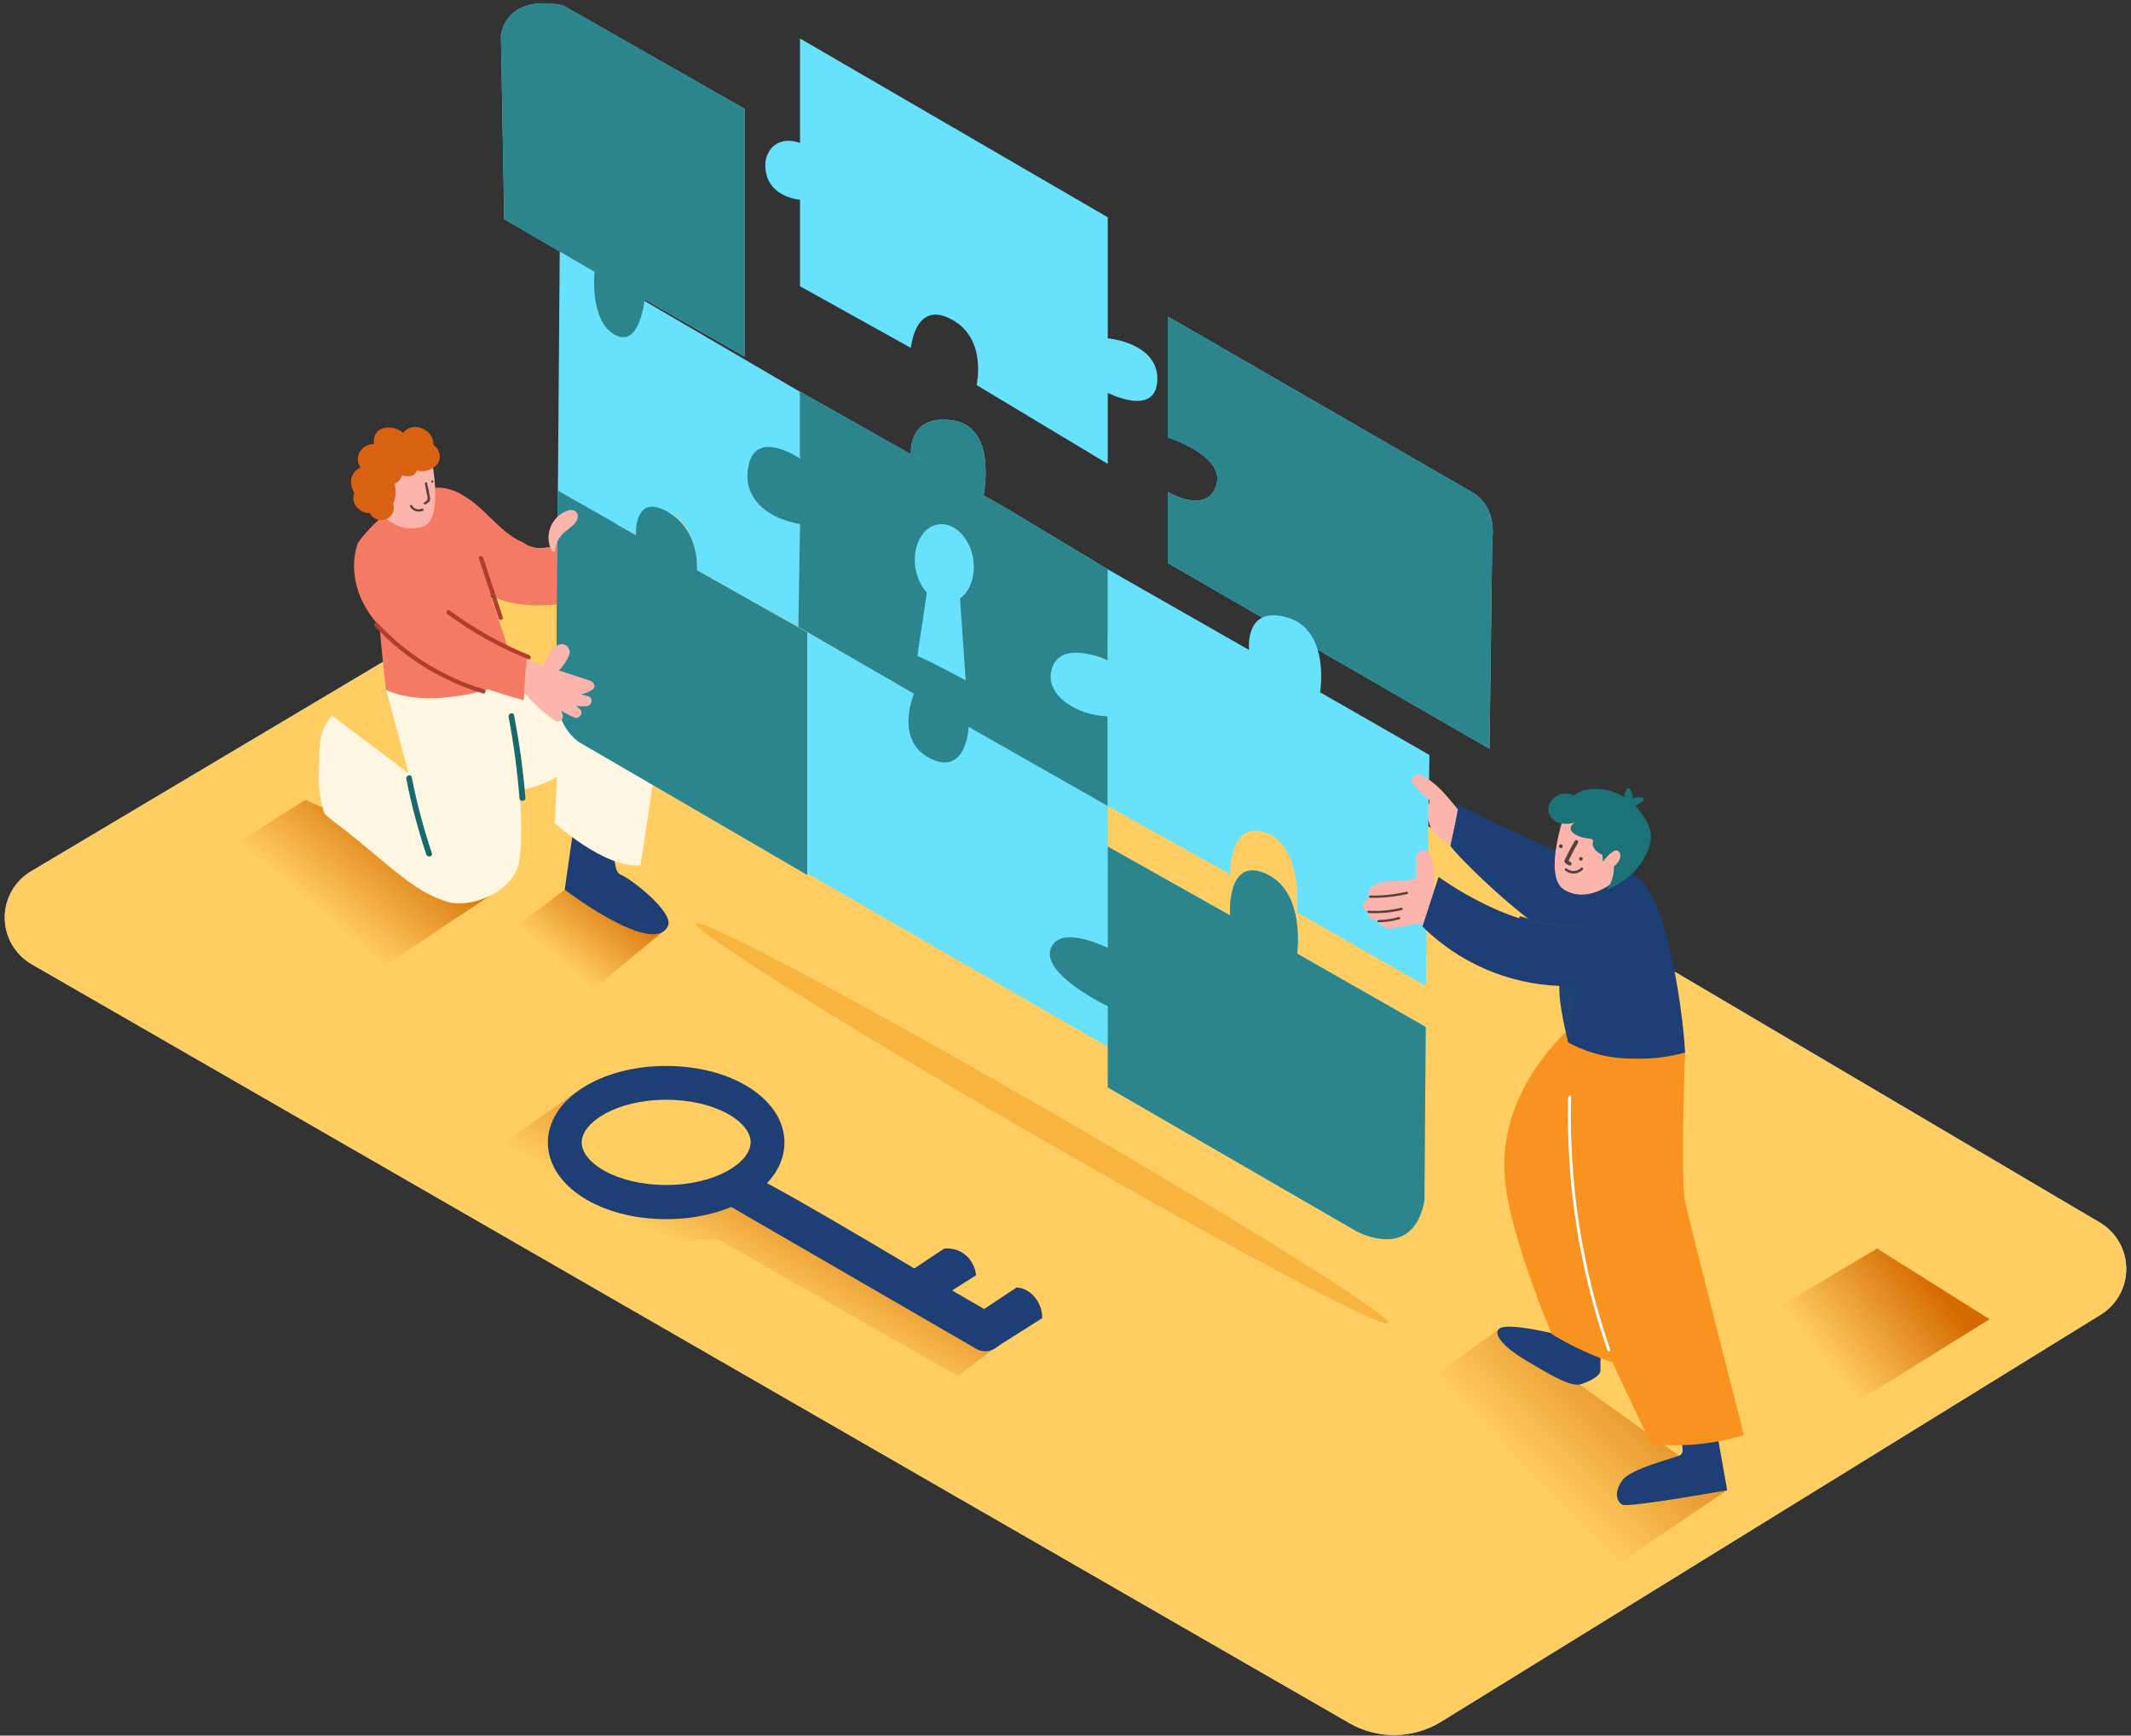 <svg width="356" height="290" viewBox="0 0 356 290" fill="none" xmlns="http://www.w3.org/2000/svg">
<rect x="0" y="0" width="356" height="290" fill="#333333" stroke="none"/>
<path d="M5.169 145.59L123.169 75.36C124.556 74.54 126.138 74.107 127.749 74.107C129.36 74.107 130.942 74.54 132.329 75.36L350.799 204.27C352.13 205.059 353.234 206.178 354.006 207.519C354.778 208.859 355.192 210.376 355.207 211.923C355.222 213.47 354.838 214.994 354.092 216.349C353.347 217.705 352.264 218.845 350.949 219.66L240.779 287.66C238.474 289.085 235.826 289.859 233.116 289.899C230.406 289.94 227.736 289.245 225.389 287.89L5.279 161.1C3.924 160.315 2.796 159.189 2.009 157.834C1.222 156.48 0.802 154.943 0.791 153.376C0.78 151.81 1.178 150.267 1.946 148.902C2.714 147.536 3.825 146.394 5.169 145.59Z" fill="#6DE2FC"/>
<path d="M5.169 145.6L123.169 75.37C124.556 74.55 126.138 74.117 127.749 74.117C129.36 74.117 130.942 74.55 132.329 75.37L350.799 204.28C352.13 205.069 353.234 206.188 354.006 207.528C354.778 208.869 355.192 210.386 355.207 211.932C355.222 213.479 354.838 215.004 354.092 216.359C353.347 217.714 352.264 218.855 350.949 219.67L240.779 287.67C238.474 289.095 235.826 289.869 233.116 289.909C230.406 289.95 227.736 289.255 225.389 287.9L5.279 161.11C3.924 160.324 2.796 159.199 2.009 157.844C1.222 156.489 0.802 154.953 0.791 153.386C0.78 151.819 1.178 150.277 1.946 148.911C2.714 147.546 3.825 146.404 5.169 145.6Z" fill="#FFCD62"/>
<path d="M93.4 90.43C93.026 90.729 92.617 90.981 92.18 91.18C92.19 91.209 92.192 91.239 92.188 91.27C92.183 91.3 92.171 91.329 92.154 91.354C92.137 91.379 92.114 91.4 92.087 91.414C92.061 91.429 92.031 91.438 92 91.439H91.35C90.664 91.601 89.951 91.612 89.26 91.47C88.569 91.328 87.918 91.038 87.35 90.62C86.391 90.198 85.49 89.653 84.67 88.999C82.67 87.419 80.67 85.079 78.4 83.439C78.4 83.9 78.46 84.359 78.51 84.799L79 89.209L79.87 97.029C79.87 97.169 79.87 97.579 79.94 97.699C83.72 102.579 94.09 100.859 94.09 100.859C94.09 100.859 100.23 84.999 93.4 90.43Z" fill="#F47A63"/>
<path d="M250.66 221.881L223.82 241.481L263.19 266.101L288.54 249.001" fill="url(#paint0_linear_9782_12244)"/>
<path d="M94.331 148.66L82.131 157.9L96.401 167.53L110.681 155.72" fill="url(#paint1_linear_9782_12244)"/>
<path d="M50.99 133.641L29.34 147.411L59.17 164.741L84.18 148.111" fill="url(#paint2_linear_9782_12244)"/>
<path d="M103 139.36C103 139.36 101.91 145.43 103.68 146.14C105.45 146.85 112.68 152.48 111.58 154.74C109.11 159.92 94.34 148.66 94.34 148.66L96.17 135.82" fill="#1D3F75"/>
<path d="M93.67 116.15C93.67 117.32 92.67 137.51 92.67 137.51C92.67 137.51 100.88 145.08 106.99 144.6L109.99 125" fill="#FFF7E1"/>
<path d="M79.231 132.519C79.231 132.519 90.13 133.769 96.55 127.139C100.28 123.279 107.33 116.689 107.33 116.689L81.331 114.779" fill="#FFF7E1"/>
<path d="M93.509 42L133.649 65.47V76.63C133.649 76.63 126.429 72.14 125.779 78.47C125.109 84.98 133.649 87.57 133.649 87.57L133.369 104.75L116.459 95.25C116.459 95.25 116.789 87.79 111.459 85.43C105.829 82.96 106.289 89.43 106.289 89.43L93.199 82L93.509 42Z" fill="#68E1FD"/>
<path d="M133.651 47.83V33.37C133.651 33.37 129.201 33.1 128.101 29.37C127.001 25.64 129.571 22.44 133.651 23.89V6.43L185.061 36.31V56.53C185.061 56.53 193.581 57.28 193.341 63.53C193.101 69.78 185.061 65.64 185.061 65.64V77.51L163.151 64.34C163.151 64.34 165.151 55.74 157.981 52.92C152.791 50.92 152.171 58.13 152.171 58.13L133.651 47.83Z" fill="#68E1FD"/>
<path d="M133.369 104.74V118.68C133.369 118.68 125.619 113.68 123.109 118.37C120.599 123.06 131.999 128 131.999 128V144.28L185.059 174.91V134.68L133.369 104.74Z" fill="#68E1FD"/>
<path d="M99.329 45.391C99.329 45.391 98.399 53.611 102.769 55.971C106.889 58.191 107.699 50.031 107.699 50.031L124.389 59.591V18.191L94.139 0.941C94.139 0.941 85.219 -1.479 83.689 5.771L84.239 36.631L99.329 45.391Z" fill="#6DE2FC"/>
<path d="M152.17 75.75C152.17 75.75 151.68 69.02 159.3 70.27C166.92 71.52 164.18 83.54 164.18 83.54" fill="#6DE2FC"/>
<path d="M248.83 125.111L249.29 90.231C249.29 90.231 250.29 84.751 245.89 82.231L195.09 52.881V73.101C195.09 73.101 204.78 76.101 203.19 81.101C201.6 86.101 195.09 82.201 195.09 82.201V94.081L248.83 125.111Z" fill="#6DE2FC"/>
<path d="M93.199 82L106.249 89.45C106.249 89.45 105.809 82.34 111.419 85.45C117.029 88.56 116.419 95.27 116.419 95.27L134.849 105.66V146.19L96.559 123.89C94.724 122.426 93.509 120.322 93.159 118C92.739 114.22 93.199 82 93.199 82Z" fill="#6DE2FC"/>
<path d="M133.371 104.739L152.691 115.919C152.691 115.919 149.341 123.729 155.411 126.739C161.481 129.749 161.831 121.459 161.831 121.459L185.061 134.679V119.679C185.061 119.679 177.291 119.129 175.861 113.679C174.431 108.229 182.241 108.609 185.061 110.429V95.129L168.241 84.999L133.651 65.439V76.629C133.651 76.629 126.731 71.85 125.191 77.249C123.651 82.65 127.611 86.529 133.651 87.57L133.371 104.749" fill="#6DE2FC"/>
<path d="M185.06 141.449V158.389C185.06 158.389 176.97 154.269 175.51 158.569C174.05 162.869 185.06 168.129 185.06 168.129V181.699L226.55 205.699C226.55 205.699 236.06 211.039 237.96 200.589L238.18 171.589L216.7 159.329C216.7 159.329 218.17 148.989 211.49 145.989C204.81 142.989 205.49 152.939 205.49 152.939L185.06 141.449Z" fill="#6DE2FC"/>
<path d="M99.329 45.391C99.329 45.391 98.399 53.611 102.769 55.971C106.889 58.191 107.699 50.031 107.699 50.031L124.389 59.591V18.191L94.139 0.941C94.139 0.941 85.219 -1.479 83.689 5.771L84.239 36.631L99.329 45.391Z" fill="#2C858D"/>
<path d="M152.17 75.75C152.17 75.75 151.68 69.02 159.3 70.27C166.92 71.52 164.18 83.54 164.18 83.54" fill="#2C858D"/>
<path d="M248.83 125.111L249.29 90.231C249.29 90.231 250.29 84.751 245.89 82.231L195.09 52.881V73.101C195.09 73.101 204.78 76.101 203.19 81.101C201.6 86.101 195.09 82.201 195.09 82.201V94.081L248.83 125.111Z" fill="#2C858D"/>
<path d="M93.199 82L106.249 89.45C106.249 89.45 105.809 82.34 111.419 85.45C117.029 88.56 116.419 95.27 116.419 95.27L134.849 105.66V146.19L96.559 123.89C94.724 122.426 93.509 120.322 93.159 118C92.739 114.22 93.199 82 93.199 82Z" fill="#2C858D"/>
<path d="M133.371 104.739L152.691 115.919C152.691 115.919 149.341 123.729 155.411 126.739C161.481 129.749 161.831 121.459 161.831 121.459L185.061 134.679V119.679C185.061 119.679 177.291 119.129 175.861 113.679C174.431 108.229 182.241 108.609 185.061 110.429V95.129L168.241 84.999L133.651 65.439V76.629C133.651 76.629 126.731 71.85 125.191 77.249C123.651 82.65 127.611 86.529 133.651 87.57L133.371 104.749" fill="#2C858D"/>
<path d="M185.06 141.449V158.389C185.06 158.389 176.97 154.269 175.51 158.569C174.05 162.869 185.06 168.129 185.06 168.129V181.699L226.55 205.699C226.55 205.699 236.06 211.039 237.96 200.589L238.18 171.589L216.7 159.329C216.7 159.329 218.17 148.989 211.49 145.989C204.81 142.989 205.49 152.939 205.49 152.939L185.06 141.449Z" fill="#2C858D"/>
<path d="M185.06 95.131L208.67 108.601C208.67 108.601 207.81 101.061 215.05 103.181C222.29 105.301 220.53 115.671 220.53 115.671L238.8 126.151L238.19 164.731L216.71 152.471C216.71 152.471 217.71 141.351 211.5 139.131C205.29 136.911 205.5 146.081 205.5 146.081L185.05 134.681V119.681C179.86 119.591 174.05 115.941 175.85 111.381C177.65 106.821 185.05 110.381 185.05 110.381V95.131" fill="#68E1FD"/>
<path d="M261.211 223.379C260.911 223.009 252.211 221.009 250.661 221.889C249.111 222.769 251.211 225.139 255.151 227.459C259.091 229.779 262.471 231.799 264.061 231.299C265.651 230.799 267.371 229.889 267.371 228.979V219.789" fill="#1D3F75"/>
<path d="M280.63 240.001C280.63 240.531 281.68 242.651 280.63 243.171C279.58 243.691 272.47 245.351 271.02 247.351C269.57 249.351 270.08 250.881 271.02 251.421C271.96 251.961 288.54 249.001 288.54 249.001L286.54 237.711" fill="#1D3F75"/>
<path d="M275.9 150C275.9 150 274.95 146.06 269.28 144.29C263.61 142.52 264.37 155.1 264.37 155.1" fill="#1D3F75"/>
<path d="M265.08 169.5C264.49 169.76 250.16 180.36 251.38 196.63C252.12 206.45 259.27 222.93 259.27 222.93C259.27 222.93 270.81 230.27 278.27 228.41" fill="#F7931E"/>
<path d="M261.999 174.189C261.999 174.189 258.169 190.839 259.589 201.189C261.009 211.539 275.889 241.289 275.889 241.289C281.086 241.808 286.335 241.305 291.339 239.809C291.339 239.809 282.339 204.669 281.509 200.809C280.679 196.949 281.509 175.879 281.509 175.879" fill="#F7931E"/>
<path d="M267.429 145.451C267.429 145.451 249.349 137.701 243.519 134.311C243.519 134.311 241.979 140.471 242.289 141.311C242.599 142.151 257.649 157.771 265.459 159.101" fill="#1D3F75"/>
<path d="M84.3 114.1L64.52 115.31L68.251 129.22L55.501 119.59C53.02 122.24 53.431 125.06 53.3 128.59C53.161 130.85 53.398 133.117 54.001 135.3C54.071 135.54 54.151 135.77 54.24 136C55.431 137.09 56.81 138.05 57.761 138.8C60.05 140.61 62.27 142.5 64.52 144.36C67.701 146.98 70.731 149.49 74.76 150.69C78.79 151.89 85.841 148.88 86.66 144.18C88.091 135.76 85.481 122.49 84.3 114.1Z" fill="#FFF7E1"/>
<path d="M239.87 154.25L236.11 152.53C235.44 152.22 234.86 153.22 235.53 153.53L239.29 155.25C240 155.55 240.54 154.56 239.87 154.25Z" fill="#606060"/>
<path d="M280.78 174.999C278.667 168.372 276.78 161.679 275.12 154.919C274.94 154.199 273.83 154.509 274.01 155.229C275.663 161.989 277.55 168.682 279.67 175.309C279.89 175.999 281 175.689 280.78 174.999Z" fill="#606060"/>
<path d="M83.37 105.619L63.09 100.619C63.09 100.619 63.72 109.419 64.51 115.289C68.14 116.919 72.56 116.889 76.41 116.289C79.14 115.974 81.802 115.217 84.29 114.049C85.099 113.629 85.875 113.148 86.61 112.609C86.3 110.529 83.62 107.769 83.37 105.619Z" fill="#F47A63"/>
<path d="M88 109.889C88 111.479 87.58 115.399 87.49 116.989C78.95 114.709 60.49 108.529 59.21 95.799C59.023 94.069 59.228 92.319 59.81 90.679C61.031 89.008 62.463 87.502 64.07 86.199C66.25 84.199 68.95 82.129 71.95 81.599C75.64 80.939 78.55 83.339 81.2 85.839C82.2 88.149 79.32 90.409 79.7 92.759L84.86 108.259L88.01 109.879" fill="#F47A63"/>
<path d="M72 76.189C72 76.189 74.24 86.599 70.81 87.919C67.38 89.239 63.88 86.839 63.27 84.919C62.907 83.278 62.825 81.588 63.03 79.919C63.03 79.919 65.63 76.219 72 76.189Z" fill="#FBB5AD"/>
<path d="M72.409 74.331C72.519 71.801 68.989 70.201 67.359 72.331C66.952 71.978 66.472 71.718 65.954 71.571C65.435 71.424 64.891 71.394 64.359 71.481C62.859 71.741 62.359 72.801 62.459 74.211C62.028 74.205 61.602 74.3 61.214 74.49C60.827 74.679 60.489 74.957 60.229 75.301C59.938 75.715 59.781 76.209 59.781 76.716C59.781 77.222 59.938 77.716 60.229 78.131C59.7 78.343 59.259 78.729 58.977 79.225C58.696 79.721 58.59 80.297 58.679 80.861C58.726 81.388 58.909 81.895 59.209 82.331C59.141 82.491 59.09 82.659 59.059 82.831C58.988 83.302 59.058 83.784 59.259 84.216C59.46 84.648 59.783 85.011 60.189 85.261C60.658 85.579 61.213 85.746 61.779 85.741C61.967 86.105 62.255 86.407 62.61 86.612C62.964 86.818 63.37 86.918 63.779 86.901C64.289 86.885 64.776 86.681 65.145 86.329C65.514 85.976 65.74 85.5 65.779 84.991C65.803 84.706 65.765 84.42 65.669 84.151C66.144 83.102 66.232 81.919 65.919 80.811C66.071 80.76 66.216 80.69 66.349 80.601C66.759 80.316 67.048 79.888 67.159 79.401C67.636 79.575 68.15 79.619 68.649 79.531C68.88 79.478 69.094 79.367 69.269 79.208C69.444 79.048 69.575 78.846 69.649 78.621C70.302 78.792 70.991 78.764 71.628 78.539C72.264 78.315 72.819 77.904 73.219 77.361C73.476 76.844 73.536 76.251 73.387 75.693C73.238 75.135 72.89 74.65 72.409 74.331Z" fill="#D86212"/>
<path d="M71.341 80.72C71.341 80.48 70.921 80.58 70.971 80.82L71.291 82.45C71.362 82.695 71.412 82.946 71.441 83.2C71.441 83.65 71.221 83.73 70.88 83.94C70.837 83.965 70.805 84.006 70.792 84.055C70.779 84.104 70.785 84.156 70.811 84.2C70.836 84.243 70.877 84.275 70.926 84.288C70.975 84.302 71.027 84.295 71.071 84.27C71.511 84 71.88 83.87 71.85 83.27C71.733 82.41 71.562 81.558 71.341 80.72Z" fill="#56403D"/>
<path d="M72.219 80.279C72.169 80.279 72.121 80.299 72.085 80.335C72.049 80.371 72.029 80.419 72.029 80.469C72.029 80.52 72.049 80.568 72.085 80.604C72.121 80.639 72.169 80.659 72.219 80.659C72.27 80.659 72.318 80.639 72.354 80.604C72.389 80.568 72.409 80.52 72.409 80.469C72.409 80.419 72.389 80.371 72.354 80.335C72.318 80.299 72.27 80.279 72.219 80.279Z" fill="#56403D"/>
<path d="M70.48 85.001C70.186 85.125 69.857 85.139 69.554 85.04C69.25 84.941 68.993 84.735 68.83 84.461C68.805 84.417 68.763 84.385 68.715 84.372C68.666 84.359 68.614 84.365 68.57 84.391C68.526 84.416 68.494 84.457 68.481 84.506C68.468 84.555 68.475 84.607 68.5 84.651C68.716 85.013 69.058 85.282 69.46 85.408C69.862 85.533 70.297 85.506 70.68 85.331C70.9 85.251 70.71 84.921 70.48 85.001Z" fill="#56403D"/>
<path d="M94.001 107.631C93.557 107.639 93.125 107.772 92.754 108.014C92.382 108.256 92.087 108.598 91.9 109.001C91.591 109.531 91.391 110.101 91.04 110.611C90.471 111.431 90.04 111.111 89.201 110.731C88.361 110.351 87.531 111.631 88.43 112.051C89.123 112.487 89.907 112.757 90.721 112.841C90.973 112.786 91.212 112.679 91.422 112.527C91.632 112.376 91.808 112.183 91.941 111.961C91.973 112.086 92.039 112.199 92.131 112.289C92.223 112.379 92.338 112.443 92.463 112.473C92.589 112.502 92.72 112.497 92.843 112.458C92.966 112.419 93.075 112.348 93.16 112.251C93.987 111.464 94.641 110.514 95.081 109.461C95.153 109.27 95.182 109.065 95.165 108.862C95.147 108.659 95.084 108.462 94.981 108.286C94.877 108.11 94.735 107.96 94.565 107.847C94.396 107.733 94.203 107.66 94.001 107.631Z" fill="#FBB5AD"/>
<path d="M98.669 113.78C95.129 112.594 91.573 111.414 87.999 110.24C87.779 112.04 87.669 113.84 87.529 115.64C89.044 117.479 90.803 119.101 92.759 120.46C92.889 120.533 93.035 120.57 93.183 120.57C93.331 120.569 93.477 120.53 93.606 120.457C93.734 120.383 93.842 120.278 93.918 120.151C93.994 120.023 94.036 119.878 94.039 119.73C94.009 119.382 93.914 119.043 93.759 118.73C94.482 119.212 95.257 119.611 96.069 119.92C96.249 119.963 96.437 119.946 96.606 119.874C96.775 119.801 96.917 119.676 97.01 119.517C97.103 119.358 97.142 119.174 97.122 118.991C97.102 118.807 97.024 118.636 96.899 118.5L96.189 117.92C96.784 118.023 97.388 118.05 97.989 118C98.889 117.92 99.209 116.56 98.219 116.33C97.819 116.24 97.429 116.13 97.039 116C97.768 115.907 98.459 115.621 99.039 115.17C99.579 114.77 99.209 114 98.669 113.78Z" fill="#FBB5AD"/>
<path d="M94.85 85.311C94.221 85.532 93.644 85.881 93.157 86.337C92.67 86.792 92.283 87.344 92.021 87.957C91.758 88.57 91.626 89.231 91.633 89.898C91.64 90.565 91.785 91.223 92.06 91.831C92.108 91.958 92.197 92.065 92.313 92.136C92.429 92.206 92.565 92.236 92.7 92.221C92.729 91.569 92.895 90.931 93.188 90.349C93.481 89.766 93.894 89.252 94.4 88.841C95.16 88.211 96.11 87.631 96.4 86.841C96.87 85.681 95.95 84.941 94.85 85.311Z" fill="#FBB5AD"/>
<path d="M245.529 152.37C243.332 151.267 241.31 149.844 239.529 148.15C239.639 146.15 239.759 141.74 237.529 142.15C236.449 142.37 236.529 143.61 236.529 144.47C236.528 145.228 236.568 145.986 236.649 146.74C234.109 147.74 230.059 146.33 228.649 148.89C228.581 149.007 228.546 149.14 228.546 149.275C228.546 149.41 228.581 149.543 228.649 149.66C228.719 149.764 228.804 149.858 228.899 149.94C228.508 150.134 228.166 150.414 227.899 150.76C227.811 150.841 227.742 150.941 227.699 151.053C227.655 151.165 227.637 151.285 227.647 151.404C227.657 151.524 227.693 151.639 227.754 151.743C227.815 151.846 227.899 151.934 227.999 152C228.149 152.112 228.314 152.202 228.489 152.27C228.48 152.34 228.48 152.41 228.489 152.48C228.489 153.35 229.169 153.73 230.219 153.83C230.393 154.282 230.724 154.656 231.153 154.883C231.581 155.109 232.078 155.172 232.549 155.06C234.01 154.92 235.455 154.653 236.869 154.26C238.4 154.892 239.892 155.613 241.339 156.42C241.494 156.501 241.672 156.528 241.844 156.496C242.016 156.464 242.172 156.375 242.288 156.243C242.403 156.112 242.471 155.945 242.48 155.771C242.49 155.596 242.44 155.423 242.339 155.28C242.504 155.18 242.624 155.02 242.674 154.834C242.725 154.648 242.701 154.449 242.609 154.28C242.718 154.136 242.777 153.96 242.777 153.78C242.777 153.599 242.718 153.424 242.609 153.28C242.737 153.271 242.86 153.231 242.968 153.163C243.077 153.095 243.166 153.001 243.229 152.89C243.709 153.17 244.229 153.44 244.699 153.69C245.629 154.13 246.409 152.81 245.529 152.37Z" fill="#FBB5AD"/>
<path d="M234.999 149C232.994 149.467 230.938 149.679 228.879 149.63C228.829 149.63 228.781 149.65 228.745 149.686C228.709 149.721 228.689 149.77 228.689 149.82C228.689 149.87 228.709 149.919 228.745 149.954C228.781 149.99 228.829 150.01 228.879 150.01C230.971 150.06 233.061 149.845 235.099 149.37C235.339 149.36 235.229 149 234.999 149Z" fill="#56403D"/>
<path d="M234.081 151.68C232.299 152.115 230.462 152.28 228.631 152.17C228.381 152.17 228.381 152.54 228.631 152.55C230.499 152.662 232.373 152.494 234.191 152.05C234.431 152 234.321 151.62 234.081 151.68Z" fill="#56403D"/>
<path d="M233.719 153.219C232.61 153.539 231.463 153.707 230.309 153.719C230.259 153.719 230.21 153.739 230.175 153.775C230.139 153.811 230.119 153.859 230.119 153.909C230.119 153.96 230.139 154.008 230.175 154.044C230.21 154.079 230.259 154.099 230.309 154.099C231.497 154.085 232.678 153.91 233.819 153.579C233.859 153.56 233.891 153.527 233.909 153.487C233.927 153.446 233.931 153.401 233.919 153.358C233.907 153.315 233.88 153.278 233.844 153.253C233.808 153.227 233.763 153.216 233.719 153.219Z" fill="#56403D"/>
<path d="M260.531 164.74C260.341 166.5 261.061 170.58 262.001 174.19C265.291 175.982 268.984 176.904 272.731 176.87C275.692 177.001 278.655 176.664 281.511 175.87C281.061 167.15 277.701 147.35 273.511 147.75C268.221 148.26 263.001 154.52 263.001 154.52C253.181 155.96 240.331 146.52 240.331 146.52L237.631 154.81C243.751 160.871 251.923 164.414 260.531 164.74Z" fill="#1D3F75"/>
<path d="M243.539 135.24C241.539 132.82 240.229 131 237.439 129.51C236.609 129.07 235.349 130.04 236.019 130.93C236.865 131.928 237.799 132.849 238.809 133.68V133.75C238.809 133.75 238.809 133.84 238.809 133.88V133.94C238.335 135.376 238.414 136.938 239.029 138.32C239.867 139.564 240.988 140.592 242.299 141.32C242.729 139.3 243.189 137.28 243.539 135.24Z" fill="#FBB5AD"/>
<path d="M313.58 208.619L293.75 220.379C293.75 220.379 294.38 228.259 309.55 234.629L332.37 220.429" fill="url(#paint3_linear_9782_12244)"/>
<path d="M155.06 97.09C154.62 101.28 153.8 105.43 153.27 109.61C155.88 110.68 161.32 113.69 161.32 113.69L160.32 99.14L155.06 97.09Z" fill="#68E1FD"/>
<path d="M158.796 100.641C161.457 100.215 163.147 96.956 162.571 93.362C161.995 89.768 159.37 87.201 156.709 87.628C154.048 88.055 152.358 91.314 152.934 94.907C153.51 98.501 156.135 101.068 158.796 100.641Z" fill="#68E1FD"/>
<path d="M126.901 202.91C125.191 204.49 121.691 198.91 119.571 199.64C116.292 200.795 112.863 201.468 109.391 201.64C106.171 201.81 102.881 201.48 100.141 199.64C98.894 198.719 97.891 197.508 97.219 196.111C96.548 194.715 96.227 193.175 96.287 191.626C96.346 190.078 96.782 188.567 97.559 187.225C98.335 185.884 99.427 184.753 100.741 183.93L97.001 182L84.211 190.9C84.211 190.9 85.271 209.62 119.851 207L160.001 229.92L170.281 222.15L126.901 202.91Z" fill="url(#paint4_linear_9782_12244)"/>
<path d="M111.289 203.709C100.209 203.709 91.529 198.089 91.529 190.909C91.529 183.729 100.209 178.109 111.289 178.109C122.369 178.109 131.049 183.729 131.049 190.909C131.049 198.089 122.369 203.709 111.289 203.709ZM111.289 183.759C102.979 183.759 97.179 187.529 97.179 190.899C97.179 194.269 102.999 197.999 111.289 197.999C119.579 197.999 125.399 194.229 125.399 190.859C125.399 187.489 119.609 183.759 111.289 183.759Z" fill="#1D3F75"/>
<path d="M124.911 196.25C125.561 195.66 152.711 211.93 152.711 211.93L170.281 222.14L166.461 225.14C165.986 225.514 165.409 225.737 164.806 225.778C164.203 225.819 163.602 225.677 163.081 225.37L120.801 200.88L124.911 196.25Z" fill="#1D3F75"/>
<path d="M169.831 215.119L162.711 219.849L166.461 225.089L174.111 220.249C174.151 217.759 172.301 215.269 169.831 215.119Z" fill="#1D3F75"/>
<path d="M161.35 209.739C160.854 209.314 160.275 208.997 159.65 208.808C159.025 208.619 158.368 208.561 157.72 208.639L150.93 213.149L154.68 218.389L163.06 213.089C162.933 211.797 162.322 210.6 161.35 209.739Z" fill="#1D3F75"/>
<path d="M268.999 225.499C264.303 211.957 262.088 197.678 262.459 183.349C262.459 183.286 262.434 183.225 262.389 183.18C262.344 183.135 262.283 183.109 262.219 183.109C262.156 183.109 262.095 183.135 262.05 183.18C262.005 183.225 261.979 183.286 261.979 183.349C261.608 197.719 263.83 212.038 268.539 225.619C268.649 225.909 269.109 225.789 268.999 225.499Z" fill="white"/>
<path d="M264.8 154.239C261.192 154.652 257.537 154.273 254.09 153.129C253.8 153.029 253.67 153.489 253.96 153.589C257.449 154.747 261.147 155.133 264.8 154.719C265.1 154.689 265.11 154.209 264.8 154.239Z" fill="#204472"/>
<path d="M260.529 164.74H263.229L261.999 174.19C261.999 174.19 260.679 167.29 260.529 164.74Z" fill="#204472"/>
<path d="M269.761 143.58C268.071 144.48 265.971 143.02 264.571 142.12C262.871 141.03 261.161 139.12 262.131 136.97C262.281 136.65 261.761 136.46 261.611 136.78C260.611 139.02 262.181 141.17 263.981 142.39C265.581 143.48 267.981 145.12 269.981 144.07C270.311 143.92 270.081 143.42 269.761 143.58Z" fill="#009245"/>
<path d="M261.629 135.221C261.629 135.221 257.509 146.461 261.369 148.701C265.609 151.161 269.999 147.001 269.999 147.001C269.999 147.001 274.219 137.281 269.999 134.761C265.779 132.241 262.289 133.831 261.629 135.221Z" fill="#FBB5AD"/>
<path d="M262.33 143.999C262.223 143.966 262.125 143.912 262.04 143.839C262.512 142.814 263.036 141.812 263.61 140.839C263.63 140.804 263.644 140.765 263.649 140.724C263.654 140.684 263.651 140.643 263.641 140.603C263.63 140.564 263.612 140.527 263.587 140.494C263.562 140.462 263.53 140.435 263.495 140.414C263.46 140.394 263.42 140.381 263.38 140.376C263.339 140.37 263.298 140.373 263.259 140.384C263.219 140.395 263.182 140.413 263.15 140.438C263.118 140.463 263.09 140.494 263.07 140.529C262.457 141.559 261.899 142.62 261.4 143.709C261.361 143.765 261.34 143.831 261.34 143.899C261.34 143.967 261.361 144.034 261.4 144.089C261.589 144.317 261.839 144.487 262.12 144.579C262.55 144.789 262.71 144.179 262.33 143.999Z" fill="#56403D"/>
<path d="M275.68 140.929C276.17 138.569 275.09 136.929 273.56 135.069C273.44 134.922 273.31 134.776 273.17 134.629C273.655 134.459 274.096 134.182 274.46 133.819C274.501 133.783 274.533 133.737 274.552 133.686C274.571 133.634 274.576 133.578 274.567 133.524C274.558 133.47 274.535 133.418 274.5 133.376C274.466 133.333 274.421 133.3 274.37 133.279C274.112 133.199 273.841 133.172 273.573 133.2C273.305 133.227 273.045 133.309 272.81 133.439C272.75 132.893 272.595 132.361 272.35 131.869C272.325 131.821 272.289 131.779 272.244 131.749C272.199 131.718 272.147 131.7 272.093 131.695C272.039 131.69 271.985 131.699 271.935 131.72C271.886 131.742 271.842 131.776 271.81 131.819C271.643 132.004 271.519 132.224 271.446 132.462C271.373 132.701 271.354 132.952 271.39 133.199C269.522 132.032 267.294 131.581 265.12 131.929C264.318 132.087 263.565 132.429 262.92 132.929C262.392 132.671 261.803 132.567 261.22 132.629C260.597 132.682 260.008 132.937 259.544 133.356C259.08 133.775 258.765 134.335 258.65 134.949C258.617 135.615 258.847 136.267 259.29 136.764C259.733 137.262 260.355 137.565 261.02 137.609C261.691 137.72 262.379 137.658 263.02 137.429C262.43 137.909 261.96 138.629 263.02 139.329C264.91 140.559 266.34 139.689 266.09 140.759C265.89 141.639 266.88 142.529 267.71 142.849C267.71 142.999 267.71 143.399 267.77 143.929C268.237 143.944 268.693 144.082 269.09 144.329C269.136 144.303 269.189 144.288 269.243 144.286C269.296 144.284 269.35 144.296 269.398 144.32C269.446 144.343 269.488 144.378 269.52 144.422C269.551 144.465 269.572 144.516 269.58 144.569C269.713 146.029 269.292 147.486 268.4 148.649C269.88 148.105 271.239 147.276 272.4 146.209C273.988 144.81 275.129 142.973 275.68 140.929ZM272 132.759C272 132.809 272 132.869 272 132.919C271.994 132.952 271.994 132.986 272 133.019C272 133.129 272 133.229 272 133.339C271.95 133.149 271.95 132.949 272 132.759Z" fill="#1C7377"/>
<path d="M264.14 145C263.828 145.327 263.403 145.521 262.952 145.541C262.501 145.562 262.059 145.407 261.72 145.11C261.51 144.94 261.27 145.28 261.48 145.45C261.895 145.801 262.427 145.982 262.97 145.958C263.513 145.934 264.027 145.706 264.41 145.32C264.6 145.13 264.33 144.81 264.14 145Z" fill="#56403D"/>
<path d="M264.21 143.209C264.132 143.18 264.045 143.183 263.969 143.218C263.893 143.253 263.834 143.316 263.805 143.394C263.776 143.473 263.779 143.559 263.814 143.635C263.848 143.711 263.912 143.77 263.99 143.799C264.068 143.828 264.155 143.825 264.231 143.791C264.307 143.756 264.366 143.693 264.395 143.614C264.424 143.536 264.421 143.449 264.386 143.373C264.352 143.298 264.288 143.238 264.21 143.209Z" fill="#56403D"/>
<path d="M260.86 141.1C260.782 141.071 260.696 141.074 260.62 141.109C260.544 141.143 260.485 141.207 260.455 141.285C260.426 141.363 260.429 141.45 260.464 141.526C260.499 141.602 260.562 141.661 260.64 141.69C260.719 141.719 260.805 141.716 260.881 141.681C260.957 141.647 261.016 141.583 261.045 141.505C261.075 141.427 261.071 141.34 261.037 141.264C261.002 141.188 260.939 141.129 260.86 141.1Z" fill="#56403D"/>
<path d="M267.26 144.659C267.26 144.659 269.93 140.739 270.62 142.609C271.31 144.479 267.01 146.419 267.01 146.419" fill="#FBB5AD"/>
<path d="M85.88 119.52C85.77 118.92 84.88 119.17 84.96 119.77C85.814 124.263 86.422 128.8 86.78 133.36C86.78 133.97 87.78 133.97 87.78 133.36C87.4 128.715 86.766 124.095 85.88 119.52Z" fill="#18696D"/>
<path d="M72.14 142.539C70.752 138.396 69.633 134.167 68.79 129.879C68.67 129.279 67.79 129.529 67.87 130.129C68.713 134.417 69.832 138.646 71.22 142.789C71.42 143.369 72.34 143.119 72.14 142.539Z" fill="#18696D"/>
<path d="M80.92 115.2C74.101 113.161 67.949 109.34 63.1 104.13C62.79 103.79 62.28 104.3 62.6 104.63C67.537 109.924 73.794 113.807 80.73 115.88C80.813 115.886 80.895 115.863 80.963 115.816C81.032 115.768 81.081 115.698 81.103 115.618C81.126 115.538 81.12 115.452 81.086 115.376C81.053 115.3 80.994 115.238 80.92 115.2Z" fill="#AF3E2F"/>
<path d="M88.419 109.47C83.687 107.549 79.215 105.039 75.109 102C74.739 101.73 74.379 102.35 74.749 102.62C78.909 105.683 83.438 108.209 88.229 110.14C88.649 110.33 88.839 109.65 88.419 109.47Z" fill="#AF3E2F"/>
<path d="M84.001 103.15L80.701 93.15C80.561 92.72 79.871 92.9 80.011 93.34L83.311 103.34C83.421 103.78 84.111 103.59 84.001 103.15Z" fill="#AF3E2F"/>
<path d="M231.94 221.094C232.592 219.965 207.227 204.101 175.287 185.66C143.347 167.219 116.925 153.185 116.274 154.314C115.622 155.442 140.987 171.307 172.927 189.747C204.867 208.188 231.288 222.222 231.94 221.094Z" fill="#F7B43E"/>
<defs>
<linearGradient id="paint0_linear_9782_12244" x1="281.9" y1="220.011" x2="255.12" y2="246.281" gradientUnits="userSpaceOnUse">
<stop stop-color="#D46A00"/>
<stop offset="1" stop-color="#FFCD62"/>
</linearGradient>
<linearGradient id="paint1_linear_9782_12244" x1="104.081" y1="147.49" x2="93.391" y2="160.48" gradientUnits="userSpaceOnUse">
<stop stop-color="#D46A00"/>
<stop offset="1" stop-color="#FFCD62"/>
</linearGradient>
<linearGradient id="paint2_linear_9782_12244" x1="67.75" y1="134.911" x2="53.05" y2="152.091" gradientUnits="userSpaceOnUse">
<stop stop-color="#D46A00"/>
<stop offset="1" stop-color="#FFCD62"/>
</linearGradient>
<linearGradient id="paint3_linear_9782_12244" x1="322.27" y1="213.089" x2="304.67" y2="227.049" gradientUnits="userSpaceOnUse">
<stop stop-color="#D46A00"/>
<stop offset="1" stop-color="#FFCD62"/>
</linearGradient>
<linearGradient id="paint4_linear_9782_12244" x1="135.941" y1="191.6" x2="122.981" y2="213.82" gradientUnits="userSpaceOnUse">
<stop stop-color="#D46A00"/>
<stop offset="1" stop-color="#FFCD62"/>
</linearGradient>
</defs>
</svg>
